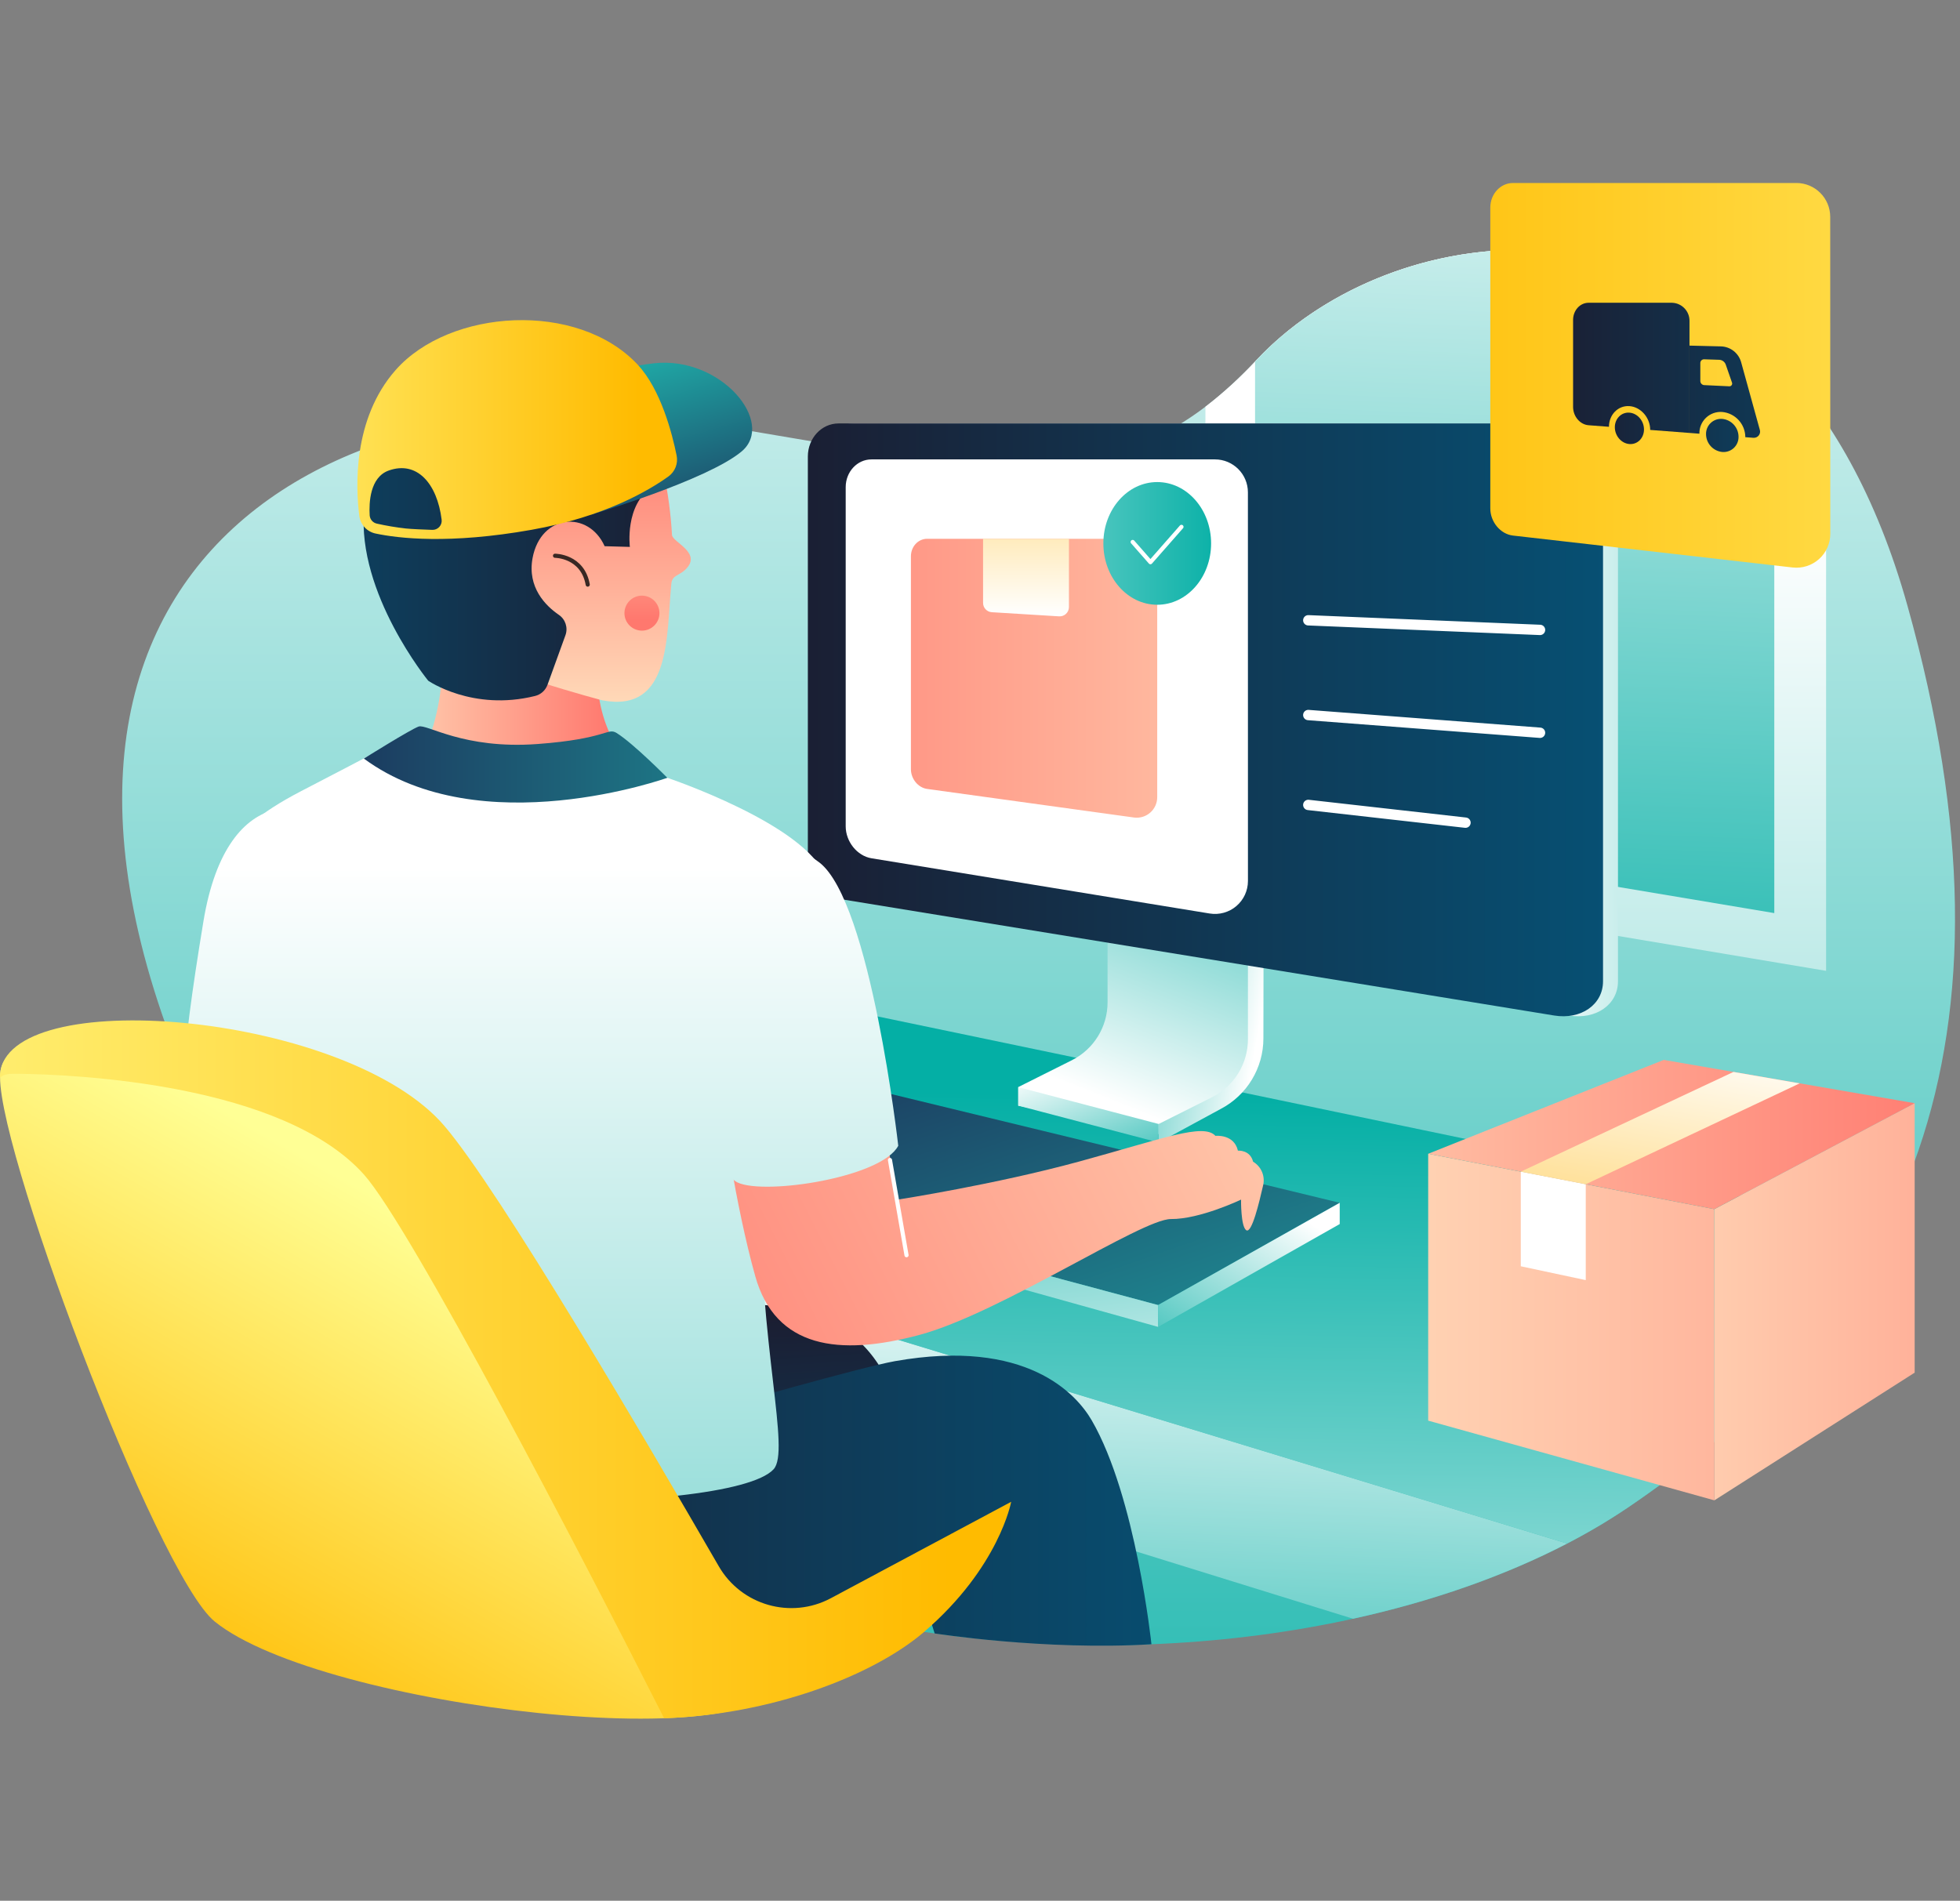 <svg width="332" height="322" viewBox="0 0 332 322" fill="none" xmlns="http://www.w3.org/2000/svg">
<rect x="0" y="0" width="332" height="322" fill="#808080" stroke="none"/>
<path d="M275.712 255.408C219.104 293.724 85.588 291.902 37.418 195.374C-10.752 98.846 53.9 60.362 120.232 71.813C171.404 80.651 190.821 84.455 212.833 60.992C238.706 33.413 302.293 28.306 323.1 102.611C343.908 176.917 323.1 223.342 275.712 255.408Z" fill="url(#paint0_linear_3077_16569)"/>
<path d="M119.756 267.147V166.39H105.775V261.321C110.353 263.47 115.013 265.411 119.756 267.147Z" fill="url(#paint1_linear_3077_16569)"/>
<path d="M90.842 253.279C95.673 256.219 100.658 258.899 105.775 261.307V166.376L90.845 169.498L90.842 253.279Z" fill="url(#paint2_linear_3077_16569)"/>
<path d="M265.456 261.483L35.506 191.444C36.126 192.743 36.76 194.05 37.419 195.374C41.655 203.884 46.738 211.945 52.59 219.436L229.189 274.226C242.606 271.28 254.926 266.951 265.456 261.483Z" fill="url(#paint3_linear_3077_16569)"/>
<path d="M319.552 207.799L103.513 162.782L35.506 191.444L265.456 261.482C268.989 259.657 272.414 257.629 275.713 255.408C295.137 242.258 310.091 226.701 319.552 207.799Z" fill="url(#paint4_linear_3077_16569)"/>
<path d="M309.317 71.543C281.927 30.678 234.336 38.062 212.834 60.992C210.178 63.865 207.285 66.51 204.186 68.899V146.847L309.317 164.467V71.543Z" fill="url(#paint5_linear_3077_16569)"/>
<path d="M300.543 60.691C272.673 32.317 232.203 40.357 212.842 60.993L212.59 61.259V139.95L300.543 154.684V60.691Z" fill="url(#paint6_linear_3077_16569)"/>
<path d="M241.918 240.664V195.455L290.392 204.836V254.165L241.918 240.664Z" fill="url(#paint7_linear_3077_16569)"/>
<path d="M290.393 204.836V254.165L324.322 232.534V186.886L290.393 204.836Z" fill="url(#paint8_linear_3077_16569)"/>
<path d="M324.322 186.887L290.392 204.836L241.918 195.455L281.82 179.551L324.322 186.887Z" fill="url(#paint9_linear_3077_16569)"/>
<path d="M257.604 198.488V214.514L268.606 216.858V200.618L257.604 198.488Z" fill="white"/>
<path d="M268.606 200.618L304.848 183.527L293.632 181.59L257.604 198.488L268.606 200.618Z" fill="url(#paint10_linear_3077_16569)"/>
<path d="M226.931 203.76L118.482 177.467L86.125 191.605L196.171 221.086L226.931 203.76Z" fill="url(#paint11_linear_3077_16569)"/>
<path d="M86.125 191.605L196.171 221.086V224.782L86.125 194.11V191.605Z" fill="url(#paint12_linear_3077_16569)"/>
<path d="M196.172 221.086V224.782L226.932 207.361V203.76L196.172 221.086Z" fill="url(#paint13_linear_3077_16569)"/>
<path d="M191.391 139.232H187.608V169.795C187.612 173.944 185.275 177.74 181.569 179.604L172.479 184.158V187.31L196.253 192.131C196.253 192.131 212.836 184.54 212.836 179.52L214.052 145.485L191.391 139.232Z" fill="url(#paint14_linear_3077_16569)"/>
<path d="M214.053 145.474H211.38V176.052C211.384 180.2 209.047 183.996 205.341 185.86L196.254 190.414V193.567L206.763 187.867C211.214 185.541 214.005 180.934 214.004 175.912L214.053 145.474Z" fill="url(#paint15_linear_3077_16569)"/>
<path d="M196.254 190.407L172.482 184.165V187.303L196.254 193.546V190.407Z" fill="url(#paint16_linear_3077_16569)"/>
<path d="M265.799 172.034L144.578 152.26C141.689 151.787 139.373 148.9 139.373 145.807V77.338C139.373 74.241 141.689 71.733 144.578 71.733H265.799C270.353 71.733 274.066 74.935 274.066 78.882V166.243C274.066 170.181 270.339 172.777 265.799 172.034Z" fill="url(#paint17_linear_3077_16569)"/>
<path d="M263.263 172.034L142.042 152.26C139.155 151.787 136.84 148.9 136.84 145.807V77.338C136.84 74.241 139.155 71.733 142.042 71.733H263.263C267.816 71.733 271.533 74.935 271.533 78.882V166.243C271.533 170.181 267.802 172.777 263.263 172.034Z" fill="url(#paint18_linear_3077_16569)"/>
<path d="M221.607 105.081L260.862 106.71" stroke="white" stroke-width="1.751" stroke-linecap="round" stroke-linejoin="round"/>
<path d="M221.607 121.132L260.862 124.134" stroke="white" stroke-width="1.751" stroke-linecap="round" stroke-linejoin="round"/>
<path d="M221.607 136.359L248.237 139.365" stroke="white" stroke-width="1.751" stroke-linecap="round" stroke-linejoin="round"/>
<path d="M211.38 83.405C211.38 80.323 208.881 77.825 205.799 77.825H147.618C145.194 77.825 143.25 79.927 143.25 82.529V139.978C143.25 142.577 145.194 145.001 147.618 145.397L204.91 154.754C206.525 155.017 208.174 154.557 209.421 153.497C210.668 152.437 211.386 150.884 211.387 149.247L211.38 83.405Z" fill="white"/>
<path d="M196.019 94.695C196.031 93.799 195.685 92.935 195.059 92.294C194.433 91.653 193.577 91.287 192.681 91.276H157.038C155.521 91.276 154.299 92.6 154.299 94.233V130.314C154.299 131.946 155.521 133.438 157.038 133.648L192.145 138.5C193.136 138.615 194.127 138.298 194.869 137.632C195.61 136.965 196.029 136.012 196.019 135.015V94.695Z" fill="url(#paint19_linear_3077_16569)"/>
<path d="M166.52 91.28V102.139C166.52 102.971 167.167 103.66 167.998 103.712L179.393 104.412C179.827 104.44 180.253 104.286 180.57 103.988C180.887 103.69 181.067 103.275 181.067 102.84V91.28H166.52Z" fill="url(#paint20_linear_3077_16569)"/>
<path d="M310.016 36.734C310.016 33.567 307.449 31 304.282 31H256.291C254.15 31 252.438 32.867 252.438 35.169V86.12C252.438 88.421 254.157 90.488 256.291 90.729L303.644 96.135C305.268 96.32 306.894 95.804 308.114 94.716C309.334 93.627 310.031 92.07 310.03 90.435L310.016 36.734Z" fill="url(#paint21_linear_3077_16569)"/>
<path d="M294.488 73.975C294.506 74.7 294.213 75.399 293.683 75.894C293.153 76.389 292.436 76.634 291.713 76.567C290.169 76.403 288.994 75.107 288.981 73.554C288.965 72.837 289.253 72.147 289.773 71.653C290.294 71.16 290.998 70.909 291.713 70.962C293.274 71.106 294.473 72.407 294.488 73.975Z" fill="url(#paint22_linear_3077_16569)"/>
<path d="M283.226 51.29H269.088C267.631 51.29 266.461 52.589 266.461 54.197V68.931C266.461 70.535 267.631 71.926 269.088 72.038L272.539 72.3C272.539 70.251 274.069 68.682 275.979 68.797C277.888 68.913 279.524 70.728 279.524 72.833L286.179 73.341V54.425C286.226 52.745 284.906 51.343 283.226 51.29V51.29Z" fill="url(#paint23_linear_3077_16569)"/>
<path d="M278.472 72.752C278.472 74.234 277.351 75.337 275.985 75.222C274.619 75.106 273.533 73.82 273.533 72.377C273.533 70.934 274.623 69.813 275.985 69.904C277.348 69.995 278.472 71.27 278.472 72.752Z" fill="url(#paint24_linear_3077_16569)"/>
<path fill-rule="evenodd" clip-rule="evenodd" d="M294.935 61.385L298.088 72.798C298.196 73.135 298.127 73.505 297.904 73.78C297.68 74.056 297.334 74.2 296.981 74.164L295.636 74.063C295.627 71.839 293.927 69.988 291.712 69.789C290.7 69.716 289.704 70.075 288.97 70.776C288.236 71.477 287.833 72.456 287.859 73.471L286.178 73.341V58.548L291.548 58.681C293.146 58.746 294.517 59.841 294.935 61.385ZM288.651 65.239L292.918 65.442H292.915C293.075 65.452 293.23 65.378 293.323 65.247C293.416 65.116 293.435 64.946 293.373 64.797L292.323 61.774C292.16 61.303 291.728 60.977 291.23 60.951L288.651 60.867C288.481 60.863 288.317 60.929 288.196 61.049C288.076 61.17 288.01 61.334 288.014 61.504V64.538C288.012 64.902 288.289 65.206 288.651 65.239Z" fill="url(#paint25_linear_3077_16569)"/>
<ellipse cx="196.02" cy="92.057" rx="9.125" ry="10.393" fill="url(#paint26_linear_3077_16569)"/>
<path d="M191.861 91.812L194.87 95.237L200.125 89.254" stroke="white" stroke-width="0.701" stroke-linecap="round" stroke-linejoin="round"/>
<path d="M59.293 185.807L58.07 201.858C58.07 201.858 74.475 203.872 89.271 204.012C104.068 204.152 111.28 203.42 112.647 206.114C112.647 206.114 115.799 206.626 115.624 209.561C115.624 209.561 117.666 209.96 117.586 212.066C118.71 213.245 118.922 215.023 118.108 216.434C116.724 218.953 114.044 223.79 113.312 222.914C112.58 222.039 113.876 217.688 113.876 217.688C113.876 217.688 106.296 219.005 101.553 217.621C96.81 216.238 69.437 225.093 55.254 224.887C41.07 224.68 31.16 220.382 31.16 207.754C31.16 195.125 33.504 178.777 33.504 178.777L59.293 185.807Z" fill="url(#paint27_linear_3077_16569)"/>
<path d="M58.943 192.428C58.943 192.428 67.269 152.067 60.694 143.26C54.119 134.454 38.517 131.501 34.457 156.085C30.397 180.669 30.159 189.507 32.604 191.647C36.461 195.014 53.135 198.881 58.943 192.428Z" fill="url(#paint28_linear_3077_16569)"/>
<path d="M57.352 227.503C57.352 227.503 104.355 222.249 122.297 221.086C140.239 219.923 151.803 226.645 153.554 246.864L79.291 259.29L57.352 227.503Z" fill="url(#paint29_linear_3077_16569)"/>
<path d="M44.864 240.615C44.864 240.615 40.041 268.432 64.59 278.706C88.659 288.781 126.431 292.564 155.317 267.083L158.319 276.713C158.319 276.713 177.025 279.649 195.041 278.545C195.041 278.545 192.414 253.537 184.924 240.615C182.346 236.166 173.879 226.645 151.586 230.589C145.792 231.616 121.496 238.58 121.496 238.58C117.737 238.618 72.962 227.272 69.329 226.841C47.127 224.214 44.864 240.615 44.864 240.615Z" fill="url(#paint30_linear_3077_16569)"/>
<path d="M71.918 127.094C74.258 121.529 75.253 115.491 74.822 109.47H101.476C101.476 109.47 99.108 121.321 106.804 129.5C106.804 129.5 82.599 137.221 71.918 127.094Z" fill="url(#paint31_linear_3077_16569)"/>
<path d="M43.231 220.087C46.545 182.917 41.168 166.555 38.594 156.988C36.019 147.422 36.663 141.463 51.019 134.016C65.374 126.568 64.207 127.104 64.207 127.104L113.032 131.763C113.032 131.763 136.421 139.613 139.777 148.444C141.298 152.459 128.676 174.437 128.676 200.565C128.676 228.281 133.903 245.785 131.034 248.906C123.537 257.054 49.243 256.564 42.496 244.748C40.159 240.65 41.669 237.704 43.231 220.087Z" fill="url(#paint32_linear_3077_16569)"/>
<path d="M61.637 128.509C61.637 128.509 69.518 123.58 70.906 123.083C72.293 122.586 78.455 126.964 91.023 126.043C102.758 125.181 102.891 123.209 104.44 124.169C107.288 125.938 113.036 131.763 113.036 131.763C113.036 131.763 81.411 143.092 61.637 128.509Z" fill="url(#paint33_linear_3077_16569)"/>
<path d="M112.429 80.112C113.161 83.575 113.63 87.088 113.83 90.621C113.9 91.885 119.12 93.675 116.034 96.555C114.983 97.525 113.855 97.445 113.715 98.895C112.856 107.793 113.697 120.813 102.057 118.645C102.057 118.645 81.739 113.369 77.991 109.47C68.6 99.687 71.623 82.977 76.755 75.492C83.943 65.056 108.548 65.62 112.429 80.112Z" fill="url(#paint34_linear_3077_16569)"/>
<path d="M95.783 107.603C96.239 106.33 95.775 104.91 94.655 104.153C92.441 102.636 89.282 99.525 90.213 94.526C91.615 87.03 99.689 86.428 102.418 92.53L106.692 92.649C106.692 92.649 105.774 85.545 110.499 82.445C115.225 79.344 121.824 75.088 120.231 71.813C118.637 68.538 115.792 68.398 115.792 68.398C115.792 68.398 110.79 62.233 103.206 61.893C95.622 61.553 93.135 60.712 85.569 61.09C78.002 61.469 72.663 66.447 72.884 72.559C72.884 72.559 62.911 72.244 61.675 86.379C60.438 100.513 72.534 115.317 72.534 115.317C72.534 115.317 80.044 120.533 90.63 117.902C91.6 117.667 92.388 116.964 92.732 116.028L95.783 107.603Z" fill="url(#paint35_linear_3077_16569)"/>
<path d="M100.118 87.195C100.118 87.195 119.805 81.349 125.62 76.479C131.435 71.61 122.176 60.306 110.805 61.539C104.118 62.264 94.016 65.662 94.016 65.662L100.118 87.195Z" fill="url(#paint36_linear_3077_16569)"/>
<path fill-rule="evenodd" clip-rule="evenodd" d="M67.004 62.699C76.179 52.288 97.81 50.915 107.989 61.746C111.948 65.964 113.874 73.499 114.613 77.177C114.884 78.521 114.346 79.899 113.237 80.704C110.056 82.999 102.49 87.542 90.054 89.749C76.081 92.233 67.453 91.196 63.599 90.379C62.15 90.067 61.054 88.876 60.864 87.406C60.237 82.522 59.732 70.963 67.004 62.699ZM74.413 89.267C74.719 88.934 74.864 88.484 74.809 88.036C74.049 81.909 70.627 78.003 65.849 79.709C62.64 80.851 62.493 85.202 62.619 87.304C62.667 87.987 63.159 88.558 63.828 88.705C65.459 89.071 67.109 89.347 68.77 89.532C69.678 89.626 71.727 89.714 73.219 89.763C73.671 89.781 74.107 89.599 74.413 89.267Z" fill="url(#paint37_linear_3077_16569)"/>
<path d="M94.016 94.148C94.016 94.148 98.685 94.148 99.554 99.035" stroke="#382824" stroke-width="0.701" stroke-linecap="round" stroke-linejoin="round"/>
<circle cx="108.737" cy="103.869" r="2.964" fill="url(#paint38_linear_3077_16569)"/>
<path d="M149.014 187.433L152.209 203.197C152.209 203.197 168.543 200.664 182.818 196.765C197.093 192.866 203.836 190.204 205.882 192.421C205.882 192.421 209.034 192.071 209.686 194.926C209.686 194.926 211.756 194.754 212.257 196.8C213.66 197.628 214.347 199.282 213.945 200.86C213.301 203.662 212.036 209.033 211.098 208.405C210.159 207.778 210.218 203.221 210.218 203.221C210.218 203.221 203.279 206.552 198.34 206.514C193.4 206.475 169.472 222.442 155.775 226.131C142.078 229.819 131.352 228.362 127.933 216.203C124.514 204.044 122.297 187.682 122.297 187.682L149.014 187.433Z" fill="url(#paint39_linear_3077_16569)"/>
<path d="M152.153 194.096C152.153 194.096 147.498 152.799 138.786 146.105C130.074 139.411 114.219 140.85 117.018 165.588C119.817 190.327 121.985 198.919 124.924 200.314C129.552 202.513 149.372 199.473 152.153 194.096Z" fill="url(#paint40_linear_3077_16569)"/>
<path d="M150.752 196.516L153.554 212.64" stroke="white" stroke-width="0.701" stroke-linecap="round" stroke-linejoin="round"/>
<path d="M132.128 283.593C132.128 283.593 83.706 198.471 74.318 190.799C61.729 180.514 2.857 166.685 0.101 181.341C-1.795 191.433 26.482 266.705 36.381 274.706C54.53 289.377 132.398 298.362 132.128 283.593Z" fill="url(#paint41_linear_3077_16569)"/>
<path d="M156.529 276.451C169.269 265.504 171.28 254.413 171.28 254.413L140.745 270.741C133.984 274.357 125.573 271.956 121.741 265.315C109.575 244.258 84.634 201.7 75.298 190.764C59.136 171.788 2.836 166.695 0.089 181.338C0.022 181.74 -0.007 182.148 0.002 182.557C0.702 181.909 1.655 181.891 2.836 181.905C13.159 182.007 47.908 183.657 61.623 198.947C69.504 207.726 98.373 263.209 112.489 291.076C130.344 290.491 147.733 284.01 156.529 276.451Z" fill="url(#paint42_linear_3077_16569)"/>
<defs>
<linearGradient id="paint0_linear_3077_16569" x1="423.134" y1="353.089" x2="423.134" y2="-23.352" gradientUnits="userSpaceOnUse">
<stop stop-color="#04AFA5"/>
<stop offset="1" stop-color="white"/>
</linearGradient>
<linearGradient id="paint1_linear_3077_16569" x1="106.989" y1="217.122" x2="134.655" y2="227.244" gradientUnits="userSpaceOnUse">
<stop stop-color="#04AFA5"/>
<stop offset="1" stop-color="white"/>
</linearGradient>
<linearGradient id="paint2_linear_3077_16569" x1="-6.226" y1="564.701" x2="104.157" y2="564.701" gradientUnits="userSpaceOnUse">
<stop stop-color="#04AFA5"/>
<stop offset="1" stop-color="white"/>
</linearGradient>
<linearGradient id="paint3_linear_3077_16569" x1="271.954" y1="324.111" x2="276.61" y2="213.92" gradientUnits="userSpaceOnUse">
<stop stop-color="#04AFA5"/>
<stop offset="1" stop-color="white"/>
</linearGradient>
<linearGradient id="paint4_linear_3077_16569" x1="-45.337" y1="181.706" x2="-47.914" y2="338.244" gradientUnits="userSpaceOnUse">
<stop stop-color="#04AFA5"/>
<stop offset="1" stop-color="white"/>
</linearGradient>
<linearGradient id="paint5_linear_3077_16569" x1="386.365" y1="389.086" x2="386.365" y2="87.927" gradientUnits="userSpaceOnUse">
<stop stop-color="#04AFA5"/>
<stop offset="1" stop-color="white"/>
</linearGradient>
<linearGradient id="paint6_linear_3077_16569" x1="332.594" y1="199.601" x2="340.318" y2="0.092" gradientUnits="userSpaceOnUse">
<stop stop-color="#04AFA5"/>
<stop offset="1" stop-color="white"/>
</linearGradient>
<linearGradient id="paint7_linear_3077_16569" x1="220.424" y1="336.687" x2="405.168" y2="336.687" gradientUnits="userSpaceOnUse">
<stop stop-color="#FFDDBB"/>
<stop offset="1" stop-color="#FF786E"/>
</linearGradient>
<linearGradient id="paint8_linear_3077_16569" x1="267.767" y1="350.984" x2="399.353" y2="350.984" gradientUnits="userSpaceOnUse">
<stop stop-color="#FFDDBB"/>
<stop offset="1" stop-color="#FF786E"/>
</linearGradient>
<linearGradient id="paint9_linear_3077_16569" x1="196.358" y1="213.447" x2="334.891" y2="213.447" gradientUnits="userSpaceOnUse">
<stop stop-color="#FFDDBB"/>
<stop offset="1" stop-color="#FF786E"/>
</linearGradient>
<linearGradient id="paint10_linear_3077_16569" x1="301.492" y1="210.508" x2="307.183" y2="178.152" gradientUnits="userSpaceOnUse">
<stop stop-color="#FFDD8E"/>
<stop offset="1" stop-color="white"/>
</linearGradient>
<linearGradient id="paint11_linear_3077_16569" x1="27.626" y1="213.479" x2="63.536" y2="316.4" gradientUnits="userSpaceOnUse">
<stop stop-color="#1B345B"/>
<stop offset="1" stop-color="#20B7AF"/>
</linearGradient>
<linearGradient id="paint12_linear_3077_16569" x1="-7.161" y1="195.381" x2="2.312" y2="273.883" gradientUnits="userSpaceOnUse">
<stop stop-color="#04AFA5"/>
<stop offset="1" stop-color="white"/>
</linearGradient>
<linearGradient id="paint13_linear_3077_16569" x1="204.293" y1="246.485" x2="227.314" y2="210.603" gradientUnits="userSpaceOnUse">
<stop stop-color="#04AFA5"/>
<stop offset="1" stop-color="white"/>
</linearGradient>
<linearGradient id="paint14_linear_3077_16569" x1="181.566" y1="111.478" x2="156.602" y2="173.991" gradientUnits="userSpaceOnUse">
<stop stop-color="#04AFA5"/>
<stop offset="1" stop-color="white"/>
</linearGradient>
<linearGradient id="paint15_linear_3077_16569" x1="179.423" y1="180.414" x2="211.182" y2="186.053" gradientUnits="userSpaceOnUse">
<stop stop-color="#04AFA5"/>
<stop offset="1" stop-color="white"/>
</linearGradient>
<linearGradient id="paint16_linear_3077_16569" x1="228.879" y1="190.538" x2="217.767" y2="163.471" gradientUnits="userSpaceOnUse">
<stop stop-color="#04AFA5"/>
<stop offset="1" stop-color="white"/>
</linearGradient>
<linearGradient id="paint17_linear_3077_16569" x1="334.493" y1="93.272" x2="257.571" y2="93.272" gradientUnits="userSpaceOnUse">
<stop stop-color="#04AFA5"/>
<stop offset="1" stop-color="white"/>
</linearGradient>
<linearGradient id="paint18_linear_3077_16569" x1="131.659" y1="190.781" x2="316.294" y2="190.781" gradientUnits="userSpaceOnUse">
<stop stop-color="#1B1D31"/>
<stop offset="1" stop-color="#006088"/>
</linearGradient>
<linearGradient id="paint19_linear_3077_16569" x1="246.858" y1="37.548" x2="110.242" y2="37.548" gradientUnits="userSpaceOnUse">
<stop stop-color="#FFDDBB"/>
<stop offset="1" stop-color="#FF786E"/>
</linearGradient>
<linearGradient id="paint20_linear_3077_16569" x1="161.468" y1="82.053" x2="161.468" y2="104.314" gradientUnits="userSpaceOnUse">
<stop stop-color="#FFDD8E"/>
<stop offset="1" stop-color="white"/>
</linearGradient>
<linearGradient id="paint21_linear_3077_16569" x1="221.608" y1="176.98" x2="422.024" y2="176.98" gradientUnits="userSpaceOnUse">
<stop stop-color="#FFBB00"/>
<stop offset="1" stop-color="#FFFF95"/>
</linearGradient>
<linearGradient id="paint22_linear_3077_16569" x1="267.571" y1="104.071" x2="326.946" y2="104.071" gradientUnits="userSpaceOnUse">
<stop stop-color="#1B1D31"/>
<stop offset="1" stop-color="#006088"/>
</linearGradient>
<linearGradient id="paint23_linear_3077_16569" x1="260.667" y1="115.811" x2="356.348" y2="115.811" gradientUnits="userSpaceOnUse">
<stop stop-color="#1B1D31"/>
<stop offset="1" stop-color="#006088"/>
</linearGradient>
<linearGradient id="paint24_linear_3077_16569" x1="267.571" y1="104.606" x2="326.947" y2="104.606" gradientUnits="userSpaceOnUse">
<stop stop-color="#1B1D31"/>
<stop offset="1" stop-color="#006088"/>
</linearGradient>
<linearGradient id="paint25_linear_3077_16569" x1="260.665" y1="128.845" x2="356.346" y2="128.845" gradientUnits="userSpaceOnUse">
<stop stop-color="#1B1D31"/>
<stop offset="1" stop-color="#006088"/>
</linearGradient>
<linearGradient id="paint26_linear_3077_16569" x1="208.084" y1="47.427" x2="129.715" y2="47.427" gradientUnits="userSpaceOnUse">
<stop stop-color="#04AFA5"/>
<stop offset="1" stop-color="white"/>
</linearGradient>
<linearGradient id="paint27_linear_3077_16569" x1="154.539" y1="166.047" x2="18.823" y2="166.047" gradientUnits="userSpaceOnUse">
<stop stop-color="#FFDDBB"/>
<stop offset="1" stop-color="#FF786E"/>
</linearGradient>
<linearGradient id="paint28_linear_3077_16569" x1="121.183" y1="418.578" x2="121.183" y2="146.956" gradientUnits="userSpaceOnUse">
<stop stop-color="#04AFA5"/>
<stop offset="1" stop-color="white"/>
</linearGradient>
<linearGradient id="paint29_linear_3077_16569" x1="2.257" y1="230.181" x2="7.141" y2="310.715" gradientUnits="userSpaceOnUse">
<stop stop-color="#1B1D31"/>
<stop offset="1" stop-color="#006088"/>
</linearGradient>
<linearGradient id="paint30_linear_3077_16569" x1="45.653" y1="298.817" x2="258.722" y2="298.817" gradientUnits="userSpaceOnUse">
<stop stop-color="#1B1D31"/>
<stop offset="1" stop-color="#006088"/>
</linearGradient>
<linearGradient id="paint31_linear_3077_16569" x1="61.434" y1="134.716" x2="103.648" y2="134.716" gradientUnits="userSpaceOnUse">
<stop stop-color="#FFDDBB"/>
<stop offset="1" stop-color="#FF786E"/>
</linearGradient>
<linearGradient id="paint32_linear_3077_16569" x1="197.979" y1="418.577" x2="197.979" y2="146.956" gradientUnits="userSpaceOnUse">
<stop stop-color="#04AFA5"/>
<stop offset="1" stop-color="white"/>
</linearGradient>
<linearGradient id="paint33_linear_3077_16569" x1="54.133" y1="144.539" x2="173.851" y2="144.539" gradientUnits="userSpaceOnUse">
<stop stop-color="#1B345B"/>
<stop offset="1" stop-color="#20B7AF"/>
</linearGradient>
<linearGradient id="paint34_linear_3077_16569" x1="116.416" y1="121.111" x2="116.416" y2="71.933" gradientUnits="userSpaceOnUse">
<stop stop-color="#FFDDBB"/>
<stop offset="1" stop-color="#FF786E"/>
</linearGradient>
<linearGradient id="paint35_linear_3077_16569" x1="116.665" y1="35.152" x2="4.982" y2="35.152" gradientUnits="userSpaceOnUse">
<stop stop-color="#1B1D31"/>
<stop offset="1" stop-color="#006088"/>
</linearGradient>
<linearGradient id="paint36_linear_3077_16569" x1="142.708" y1="85.921" x2="131.94" y2="49.698" gradientUnits="userSpaceOnUse">
<stop stop-color="#1B345B"/>
<stop offset="1" stop-color="#20B7AF"/>
</linearGradient>
<linearGradient id="paint37_linear_3077_16569" x1="108.284" y1="43.28" x2="22.138" y2="43.28" gradientUnits="userSpaceOnUse">
<stop stop-color="#FFBB00"/>
<stop offset="1" stop-color="#FFFF95"/>
</linearGradient>
<linearGradient id="paint38_linear_3077_16569" x1="95.117" y1="77.713" x2="95.117" y2="104.952" gradientUnits="userSpaceOnUse">
<stop stop-color="#FFDDBB"/>
<stop offset="1" stop-color="#FF786E"/>
</linearGradient>
<linearGradient id="paint39_linear_3077_16569" x1="240.455" y1="154.65" x2="86.484" y2="232.593" gradientUnits="userSpaceOnUse">
<stop stop-color="#FFDDBB"/>
<stop offset="1" stop-color="#FF786E"/>
</linearGradient>
<linearGradient id="paint40_linear_3077_16569" x1="216.942" y1="418.578" x2="216.942" y2="146.956" gradientUnits="userSpaceOnUse">
<stop stop-color="#04AFA5"/>
<stop offset="1" stop-color="white"/>
</linearGradient>
<linearGradient id="paint41_linear_3077_16569" x1="68.705" y1="310.554" x2="113.814" y2="231.087" gradientUnits="userSpaceOnUse">
<stop stop-color="#FFBB00"/>
<stop offset="1" stop-color="#FFFF95"/>
</linearGradient>
<linearGradient id="paint42_linear_3077_16569" x1="160.852" y1="156.267" x2="-58.502" y2="156.267" gradientUnits="userSpaceOnUse">
<stop stop-color="#FFBB00"/>
<stop offset="1" stop-color="#FFFF95"/>
</linearGradient>
</defs>
</svg>
